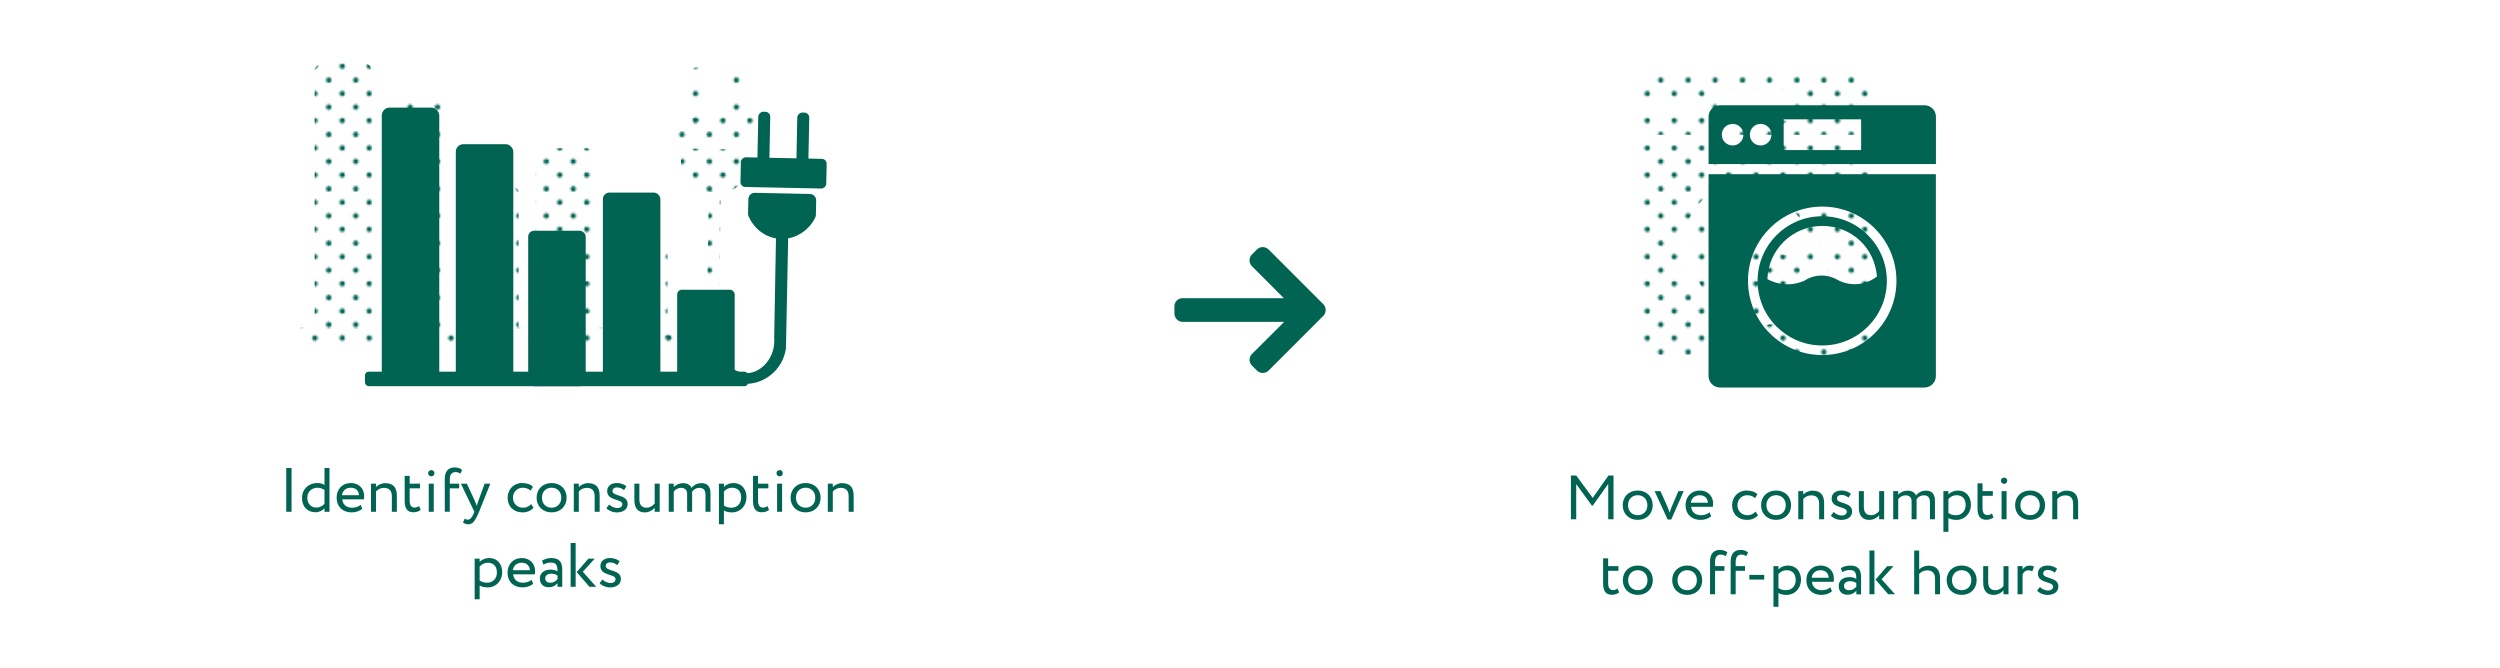 <?xml version="1.0" encoding="UTF-8"?>
<svg xmlns="http://www.w3.org/2000/svg" xmlns:xlink="http://www.w3.org/1999/xlink" viewBox="0 0 1000 267">
  <defs>
    <style>
      .cls-1 {
        fill: none;
      }

      .cls-2 {
        fill: #006555;
      }

      .cls-3 {
        fill: url(#Green);
      }

      .cls-4 {
        fill: #016352;
      }
    </style>
    <pattern id="Green" x="0" y="0" width="28.8" height="28.8" patternTransform="translate(-1719.94 -7561.38) scale(.75)" patternUnits="userSpaceOnUse" viewBox="0 0 28.8 28.8">
      <g>
        <rect class="cls-1" width="28.8" height="28.8"/>
        <g>
          <path class="cls-2" d="M25.2,26.64c.8,0,1.44-.64,1.44-1.44s-.64-1.44-1.44-1.44-1.44.64-1.44,1.44.64,1.44,1.44,1.44Z"/>
          <path class="cls-2" d="M10.8,26.64c.8,0,1.44-.64,1.44-1.44s-.65-1.44-1.44-1.44-1.44.64-1.44,1.44.64,1.44,1.44,1.44Z"/>
          <path class="cls-2" d="M25.2,12.24c.8,0,1.44-.65,1.44-1.44s-.64-1.44-1.44-1.44-1.44.64-1.44,1.44.64,1.44,1.44,1.44Z"/>
          <path class="cls-2" d="M10.8,12.24c.8,0,1.44-.65,1.44-1.44s-.65-1.44-1.44-1.44-1.44.64-1.44,1.44.64,1.44,1.44,1.44Z"/>
          <path class="cls-2" d="M3.6,19.44c.79,0,1.44-.64,1.44-1.44s-.65-1.44-1.44-1.44-1.44.64-1.44,1.44.64,1.44,1.44,1.44Z"/>
          <path class="cls-2" d="M18,19.44c.79,0,1.44-.64,1.44-1.44s-.65-1.44-1.44-1.44-1.44.64-1.44,1.44.64,1.44,1.44,1.44Z"/>
          <path class="cls-2" d="M3.6,5.04c.79,0,1.44-.64,1.44-1.44s-.65-1.44-1.44-1.44-1.44.64-1.44,1.44.64,1.44,1.44,1.44Z"/>
          <path class="cls-2" d="M18,5.04c.79,0,1.44-.64,1.44-1.44s-.65-1.44-1.44-1.44-1.44.64-1.44,1.44.64,1.44,1.44,1.44Z"/>
        </g>
      </g>
    </pattern>
  </defs>
  <g id="text">
    <g>
      <path class="cls-4" d="M114.5,187.21h2.12v17.5h-2.12v-17.5Z"/>
      <path class="cls-4" d="M129.79,203.29c-.83.9-2.05,1.62-3.57,1.62-3.3,0-5.42-2.27-5.42-5.75s2.6-5.95,6.15-5.95c1.2,0,2.08.25,2.85.8v-6.8h2v17.5h-2v-1.42ZM129.79,201.54v-5.57c-.95-.6-1.85-.88-2.77-.88-2.22,0-4.1,1.55-4.1,4.02s1.57,3.92,3.67,3.92c1.3,0,2.5-.72,3.2-1.5Z"/>
      <path class="cls-4" d="M144.89,203.49c-1.1,1-2.72,1.47-4.22,1.47-3.65,0-6.02-2.32-6.02-5.87,0-3.27,2.1-5.87,5.8-5.87,2.9,0,5.22,2.05,5.22,5.15,0,.55-.05,1-.12,1.35h-8.65c.17,2.12,1.72,3.37,3.92,3.37,1.45,0,2.72-.5,3.45-1.17l.62,1.58ZM136.77,198.09h6.82c-.1-1.85-1.3-3-3.25-3-2.05,0-3.35,1.28-3.57,3Z"/>
      <path class="cls-4" d="M148.4,193.46h2v1.37c.77-.85,2.2-1.57,3.67-1.57,2.92,0,4.67,1.42,4.67,4.95v6.5h-2v-6.12c0-2.35-1.08-3.45-3.17-3.45-1.27,0-2.45.62-3.17,1.45v8.12h-2v-11.25Z"/>
      <path class="cls-4" d="M161.87,190.34h2v3.12h4.12v1.87h-4.12v4.9c0,1.77.57,2.8,2,2.8.77,0,1.38-.32,1.77-.62l.62,1.55c-.6.5-1.62.95-2.87.95-2.52,0-3.52-1.6-3.52-4.47v-10.1Z"/>
      <path class="cls-4" d="M172.55,188.04c.62,0,1.22.47,1.22,1.2,0,.83-.6,1.3-1.22,1.3-.7,0-1.3-.47-1.3-1.3,0-.72.6-1.2,1.3-1.2ZM171.5,193.46h2v11.25h-2v-11.25Z"/>
      <path class="cls-4" d="M177.9,191.64c0-3.12,1.45-4.67,3.95-4.67,1.35,0,2.42.45,3,1l-.7,1.52c-.47-.4-1.12-.65-1.97-.65-1.42,0-2.27.92-2.27,3.02v1.6h3.75v1.87h-3.75v9.37h-2v-13.07Z"/>
      <path class="cls-4" d="M191.62,204.71c-1.65,4.02-2.7,5-4.3,5-.85,0-1.52-.3-2.12-.7l.65-1.52c.38.17.8.38,1.25.38.95,0,1.65-.75,2.4-2.55l.25-.6-5.4-11.25h2.4l3.3,7.15c.25.57.45,1.12.67,1.7.15-.55.33-1.12.53-1.72l2.6-7.12h2.27l-4.5,11.25Z"/>
      <path class="cls-4" d="M213.39,203.08c-.95,1.23-2.6,1.88-4.32,1.88-3.57,0-6.02-2.32-6.02-5.87,0-3.27,2.4-5.87,5.7-5.87,1.8,0,3.37.42,4.42,1.47l-.92,1.57c-.95-.87-2.05-1.17-3.22-1.17-2.02,0-3.85,1.62-3.85,4s1.82,4,4.05,4c1.35,0,2.47-.6,3.22-1.45l.95,1.45Z"/>
      <path class="cls-4" d="M220.64,193.21c3.6,0,6,2.5,6,5.87s-2.4,5.87-6,5.87-6-2.5-6-5.87,2.4-5.87,6-5.87ZM220.64,203.08c2.25,0,3.87-1.6,3.87-4s-1.62-4-3.87-4-3.87,1.62-3.87,4,1.62,4,3.87,4Z"/>
      <path class="cls-4" d="M229.52,193.46h2v1.37c.77-.85,2.2-1.57,3.67-1.57,2.92,0,4.67,1.42,4.67,4.95v6.5h-2v-6.12c0-2.35-1.07-3.45-3.17-3.45-1.27,0-2.45.62-3.17,1.45v8.12h-2v-11.25Z"/>
      <path class="cls-4" d="M242.87,196.39c0-1.97,1.6-3.17,3.82-3.17,1.85,0,3.2.67,3.87,1.32l-.95,1.53c-.67-.6-1.65-1.1-2.82-1.1s-1.8.65-1.8,1.4c0,2.37,6.07,1.25,6.07,5.2,0,2.38-2.1,3.4-4.35,3.4-1.82,0-3.62-.95-4.15-1.75l1.12-1.42c.65.75,2.12,1.42,3.25,1.42,1.05,0,2-.52,2-1.55,0-2.27-6.07-1.15-6.07-5.27Z"/>
      <path class="cls-4" d="M263.87,204.71h-2v-1.6c-.78.95-2.2,1.85-3.97,1.85-2.5,0-4.15-1.5-4.15-4.8v-6.7h2v6.25c0,2.12.85,3.37,2.9,3.37,1.3,0,2.52-.77,3.22-1.67v-7.95h2v11.25Z"/>
      <path class="cls-4" d="M284.19,204.71h-2v-6.82c0-1.85-.8-2.75-2.42-2.75-1.35,0-2.42.7-2.95,1.62.03.2.03.55.03.8v7.15h-2v-7.25c0-1.38-.83-2.32-2.4-2.32-1.3,0-2.38.7-2.95,1.52v8.05h-2v-11.25h2v1.42c.82-.98,2.27-1.62,3.72-1.62,1.75,0,2.97.77,3.4,1.95.8-1.15,2.25-1.95,3.95-1.95,2.07,0,3.62,1,3.62,4.07v7.37Z"/>
      <path class="cls-4" d="M287.57,193.46h2v1.32c.77-.9,2.27-1.57,3.82-1.57,3.2,0,5.2,2.37,5.2,5.7s-2.32,6.05-5.85,6.05c-1.2,0-2.37-.25-3.17-.77v5.52h-2v-16.25ZM289.57,196.64v5.57c1,.67,1.92.87,3,.87,2.4,0,3.9-1.72,3.9-4.1s-1.32-3.9-3.65-3.9c-1.33,0-2.55.67-3.25,1.55Z"/>
      <path class="cls-4" d="M301.22,190.34h2v3.12h4.12v1.87h-4.12v4.9c0,1.77.58,2.8,2,2.8.77,0,1.37-.32,1.77-.62l.62,1.55c-.6.5-1.62.95-2.88.95-2.52,0-3.52-1.6-3.52-4.47v-10.1Z"/>
      <path class="cls-4" d="M311.89,188.04c.62,0,1.22.47,1.22,1.2,0,.83-.6,1.3-1.22,1.3-.7,0-1.3-.47-1.3-1.3,0-.72.6-1.2,1.3-1.2ZM310.84,193.46h2v11.25h-2v-11.25Z"/>
      <path class="cls-4" d="M322.24,193.21c3.6,0,6,2.5,6,5.87s-2.4,5.87-6,5.87-6-2.5-6-5.87,2.4-5.87,6-5.87ZM322.24,203.08c2.25,0,3.87-1.6,3.87-4s-1.62-4-3.87-4-3.87,1.62-3.87,4,1.62,4,3.87,4Z"/>
      <path class="cls-4" d="M331.12,193.46h2v1.37c.77-.85,2.2-1.57,3.67-1.57,2.92,0,4.67,1.42,4.67,4.95v6.5h-2v-6.12c0-2.35-1.08-3.45-3.17-3.45-1.27,0-2.45.62-3.17,1.45v8.12h-2v-11.25Z"/>
      <path class="cls-4" d="M189.86,223.46h2v1.32c.77-.9,2.27-1.57,3.82-1.57,3.2,0,5.2,2.37,5.2,5.7s-2.32,6.05-5.85,6.05c-1.2,0-2.37-.25-3.17-.77v5.52h-2v-16.25ZM191.86,226.64v5.57c1,.67,1.92.87,3,.87,2.4,0,3.9-1.72,3.9-4.1s-1.33-3.9-3.65-3.9c-1.32,0-2.55.67-3.25,1.55Z"/>
      <path class="cls-4" d="M213.26,233.49c-1.1,1-2.72,1.47-4.22,1.47-3.65,0-6.02-2.32-6.02-5.87,0-3.27,2.1-5.87,5.8-5.87,2.9,0,5.22,2.05,5.22,5.15,0,.55-.05,1-.12,1.35h-8.65c.17,2.12,1.72,3.37,3.92,3.37,1.45,0,2.72-.5,3.45-1.17l.62,1.58ZM205.13,228.09h6.82c-.1-1.85-1.3-3-3.25-3-2.05,0-3.35,1.28-3.57,3Z"/>
      <path class="cls-4" d="M216.83,224.24c1-.62,2.35-1.02,3.75-1.02,3.2,0,4.32,1.67,4.32,4.6v6.9h-1.9v-1.45c-.67.85-1.75,1.62-3.6,1.62-2.05,0-3.45-1.3-3.45-3.47,0-2.3,1.82-3.57,4.25-3.57.88,0,2.05.17,2.8.72,0-2.1-.32-3.55-2.55-3.55-1.38,0-2.2.35-3.1.82l-.52-1.6ZM223.01,231.64v-1.42c-.7-.5-1.55-.75-2.52-.75-1.2,0-2.4.55-2.4,1.85,0,1.08.73,1.77,2.03,1.77,1.47,0,2.32-.77,2.9-1.45Z"/>
      <path class="cls-4" d="M228.26,217.21h2v17.5h-2v-17.5ZM233.11,228.69l5.37,6.02h-2.72l-5.07-5.87,4.65-5.37h2.55l-4.77,5.22Z"/>
      <path class="cls-4" d="M240.16,226.39c0-1.97,1.6-3.17,3.82-3.17,1.85,0,3.2.67,3.87,1.32l-.95,1.53c-.67-.6-1.65-1.1-2.82-1.1s-1.8.65-1.8,1.4c0,2.37,6.07,1.25,6.07,5.2,0,2.38-2.1,3.4-4.35,3.4-1.83,0-3.62-.95-4.15-1.75l1.12-1.42c.65.75,2.12,1.42,3.25,1.42,1.05,0,2-.52,2-1.55,0-2.27-6.07-1.15-6.07-5.27Z"/>
    </g>
    <g>
      <path class="cls-4" d="M628.36,190.21h2.15l6.57,8.97,6.3-8.97h2.03v17.5h-2.12v-14.15l-6.2,8.7h-.33l-6.27-8.62v14.07h-2.12v-17.5Z"/>
      <path class="cls-4" d="M655.08,196.21c3.6,0,6,2.5,6,5.87s-2.4,5.87-6,5.87-6-2.5-6-5.87,2.4-5.87,6-5.87ZM655.08,206.08c2.25,0,3.87-1.6,3.87-4s-1.62-4-3.87-4-3.87,1.62-3.87,4,1.62,4,3.87,4Z"/>
      <path class="cls-4" d="M668.51,207.81h-1.45l-5.22-11.35h2.35l2.72,6.07c.33.72.67,1.67.95,2.5.25-.82.6-1.8.92-2.55l2.57-6.02h2.12l-4.97,11.35Z"/>
      <path class="cls-4" d="M684.46,206.49c-1.1,1-2.72,1.47-4.22,1.47-3.65,0-6.02-2.32-6.02-5.87,0-3.27,2.1-5.87,5.8-5.87,2.9,0,5.22,2.05,5.22,5.15,0,.55-.05,1-.12,1.35h-8.65c.17,2.12,1.72,3.37,3.92,3.37,1.45,0,2.72-.5,3.45-1.17l.62,1.58ZM676.33,201.09h6.82c-.1-1.85-1.3-3-3.25-3-2.05,0-3.35,1.28-3.57,3Z"/>
      <path class="cls-4" d="M703.18,206.08c-.95,1.23-2.6,1.88-4.32,1.88-3.57,0-6.02-2.32-6.02-5.87,0-3.27,2.4-5.87,5.7-5.87,1.8,0,3.37.42,4.42,1.47l-.92,1.57c-.95-.87-2.05-1.17-3.22-1.17-2.02,0-3.85,1.62-3.85,4s1.82,4,4.05,4c1.35,0,2.47-.6,3.22-1.45l.95,1.45Z"/>
      <path class="cls-4" d="M710.43,196.21c3.6,0,6,2.5,6,5.87s-2.4,5.87-6,5.87-6-2.5-6-5.87,2.4-5.87,6-5.87ZM710.43,206.08c2.25,0,3.87-1.6,3.87-4s-1.62-4-3.87-4-3.87,1.62-3.87,4,1.62,4,3.87,4Z"/>
      <path class="cls-4" d="M719.31,196.46h2v1.37c.77-.85,2.2-1.57,3.67-1.57,2.92,0,4.67,1.42,4.67,4.95v6.5h-2v-6.12c0-2.35-1.07-3.45-3.17-3.45-1.27,0-2.45.62-3.17,1.45v8.12h-2v-11.25Z"/>
      <path class="cls-4" d="M732.66,199.39c0-1.97,1.6-3.17,3.82-3.17,1.85,0,3.2.67,3.87,1.32l-.95,1.53c-.67-.6-1.65-1.1-2.82-1.1s-1.8.65-1.8,1.4c0,2.37,6.07,1.25,6.07,5.2,0,2.38-2.1,3.4-4.35,3.4-1.82,0-3.62-.95-4.15-1.75l1.12-1.42c.65.75,2.12,1.42,3.25,1.42,1.05,0,2-.52,2-1.55,0-2.27-6.07-1.15-6.07-5.27Z"/>
      <path class="cls-4" d="M753.66,207.71h-2v-1.6c-.78.95-2.2,1.85-3.97,1.85-2.5,0-4.15-1.5-4.15-4.8v-6.7h2v6.25c0,2.12.85,3.37,2.9,3.37,1.3,0,2.52-.77,3.22-1.67v-7.95h2v11.25Z"/>
      <path class="cls-4" d="M773.98,207.71h-2v-6.82c0-1.85-.8-2.75-2.42-2.75-1.35,0-2.42.7-2.95,1.62.03.2.03.55.03.8v7.15h-2v-7.25c0-1.38-.82-2.32-2.4-2.32-1.3,0-2.37.7-2.95,1.52v8.05h-2v-11.25h2v1.42c.83-.98,2.27-1.62,3.72-1.62,1.75,0,2.97.77,3.4,1.95.8-1.15,2.25-1.95,3.95-1.95,2.08,0,3.62,1,3.62,4.07v7.37Z"/>
      <path class="cls-4" d="M777.36,196.46h2v1.32c.78-.9,2.27-1.57,3.82-1.57,3.2,0,5.2,2.37,5.2,5.7s-2.33,6.05-5.85,6.05c-1.2,0-2.38-.25-3.17-.77v5.52h-2v-16.25ZM779.36,199.64v5.57c1,.67,1.92.87,3,.87,2.4,0,3.9-1.72,3.9-4.1s-1.32-3.9-3.65-3.9c-1.32,0-2.55.67-3.25,1.55Z"/>
      <path class="cls-4" d="M791.01,193.34h2v3.12h4.12v1.87h-4.12v4.9c0,1.77.58,2.8,2,2.8.77,0,1.37-.32,1.77-.62l.62,1.55c-.6.5-1.62.95-2.87.95-2.52,0-3.52-1.6-3.52-4.47v-10.1Z"/>
      <path class="cls-4" d="M801.68,191.04c.62,0,1.22.47,1.22,1.2,0,.83-.6,1.3-1.22,1.3-.7,0-1.3-.47-1.3-1.3,0-.72.6-1.2,1.3-1.2ZM800.63,196.46h2v11.25h-2v-11.25Z"/>
      <path class="cls-4" d="M812.03,196.21c3.6,0,6,2.5,6,5.87s-2.4,5.87-6,5.87-6-2.5-6-5.87,2.4-5.87,6-5.87ZM812.03,206.08c2.25,0,3.87-1.6,3.87-4s-1.62-4-3.87-4-3.87,1.62-3.87,4,1.62,4,3.87,4Z"/>
      <path class="cls-4" d="M820.91,196.46h2v1.37c.78-.85,2.2-1.57,3.67-1.57,2.92,0,4.67,1.42,4.67,4.95v6.5h-2v-6.12c0-2.35-1.07-3.45-3.17-3.45-1.28,0-2.45.62-3.17,1.45v8.12h-2v-11.25Z"/>
      <path class="cls-4" d="M641.26,223.34h2v3.12h4.12v1.87h-4.12v4.9c0,1.77.58,2.8,2,2.8.77,0,1.37-.32,1.77-.62l.62,1.55c-.6.5-1.62.95-2.88.95-2.52,0-3.52-1.6-3.52-4.47v-10.1Z"/>
      <path class="cls-4" d="M655.13,226.21c3.6,0,6,2.5,6,5.87s-2.4,5.87-6,5.87-6-2.5-6-5.87,2.4-5.87,6-5.87ZM655.13,236.08c2.25,0,3.87-1.6,3.87-4s-1.62-4-3.87-4-3.87,1.62-3.87,4,1.62,4,3.87,4Z"/>
      <path class="cls-4" d="M674.88,226.21c3.6,0,6,2.5,6,5.87s-2.4,5.87-6,5.87-6-2.5-6-5.87,2.4-5.87,6-5.87ZM674.88,236.08c2.25,0,3.87-1.6,3.87-4s-1.62-4-3.87-4-3.87,1.62-3.87,4,1.62,4,3.87,4Z"/>
      <path class="cls-4" d="M684.01,224.64c0-3.12,1.45-4.67,3.95-4.67,1.35,0,2.42.45,3,1l-.7,1.52c-.47-.4-1.12-.65-1.97-.65-1.42,0-2.27.92-2.27,3.02v1.6h3.75v1.87h-3.75v9.37h-2v-13.07Z"/>
      <path class="cls-4" d="M692.26,224.64c0-3.12,1.45-4.67,3.95-4.67,1.35,0,2.42.45,3,1l-.7,1.52c-.47-.4-1.12-.65-1.97-.65-1.42,0-2.27.92-2.27,3.02v1.6h3.75v1.87h-3.75v9.37h-2v-13.07Z"/>
      <path class="cls-4" d="M699.73,229.96h5.97v1.87h-5.97v-1.87Z"/>
      <path class="cls-4" d="M709.38,226.46h2v1.32c.77-.9,2.27-1.57,3.82-1.57,3.2,0,5.2,2.37,5.2,5.7s-2.32,6.05-5.85,6.05c-1.2,0-2.37-.25-3.17-.77v5.52h-2v-16.25ZM711.38,229.64v5.57c1,.67,1.92.87,3,.87,2.4,0,3.9-1.72,3.9-4.1s-1.32-3.9-3.65-3.9c-1.33,0-2.55.67-3.25,1.55Z"/>
      <path class="cls-4" d="M732.78,236.49c-1.1,1-2.72,1.47-4.22,1.47-3.65,0-6.02-2.32-6.02-5.87,0-3.27,2.1-5.87,5.8-5.87,2.9,0,5.22,2.05,5.22,5.15,0,.55-.05,1-.12,1.35h-8.65c.17,2.12,1.72,3.37,3.92,3.37,1.45,0,2.72-.5,3.45-1.17l.62,1.58ZM724.66,231.09h6.82c-.1-1.85-1.3-3-3.25-3-2.05,0-3.35,1.28-3.57,3Z"/>
      <path class="cls-4" d="M736.36,227.24c1-.62,2.35-1.02,3.75-1.02,3.2,0,4.32,1.67,4.32,4.6v6.9h-1.9v-1.45c-.67.85-1.75,1.62-3.6,1.62-2.05,0-3.45-1.3-3.45-3.47,0-2.3,1.82-3.57,4.25-3.57.88,0,2.05.17,2.8.72,0-2.1-.33-3.55-2.55-3.55-1.37,0-2.2.35-3.1.82l-.53-1.6ZM742.53,234.64v-1.42c-.7-.5-1.55-.75-2.52-.75-1.2,0-2.4.55-2.4,1.85,0,1.08.72,1.77,2.02,1.77,1.47,0,2.33-.77,2.9-1.45Z"/>
      <path class="cls-4" d="M747.78,220.21h2v17.5h-2v-17.5ZM752.63,231.69l5.37,6.02h-2.72l-5.07-5.87,4.65-5.37h2.55l-4.77,5.22Z"/>
      <path class="cls-4" d="M765.68,220.21h2v7.55c.83-.85,2.25-1.5,3.67-1.5,2.92,0,4.67,1.47,4.67,5v6.45h-2v-6.17c0-2.25-1.07-3.4-3.15-3.4-1.25,0-2.5.62-3.2,1.42v8.15h-2v-17.5Z"/>
      <path class="cls-4" d="M784.66,226.21c3.6,0,6,2.5,6,5.87s-2.4,5.87-6,5.87-6-2.5-6-5.87,2.4-5.87,6-5.87ZM784.66,236.08c2.25,0,3.87-1.6,3.87-4s-1.62-4-3.87-4-3.87,1.62-3.87,4,1.62,4,3.87,4Z"/>
      <path class="cls-4" d="M803.4,237.71h-2v-1.6c-.78.95-2.2,1.85-3.97,1.85-2.5,0-4.15-1.5-4.15-4.8v-6.7h2v6.25c0,2.12.85,3.37,2.9,3.37,1.3,0,2.52-.77,3.22-1.67v-7.95h2v11.25Z"/>
      <path class="cls-4" d="M807.03,226.46h2v1.32c.58-.85,1.4-1.52,2.82-1.52.92,0,1.38.15,1.75.42l-.7,1.88c-.55-.33-.85-.42-1.52-.42-1.3,0-1.92.77-2.35,1.6v7.97h-2v-11.25Z"/>
      <path class="cls-4" d="M815.16,229.39c0-1.97,1.6-3.17,3.82-3.17,1.85,0,3.2.67,3.87,1.32l-.95,1.53c-.67-.6-1.65-1.1-2.82-1.1s-1.8.65-1.8,1.4c0,2.37,6.07,1.25,6.07,5.2,0,2.38-2.1,3.4-4.35,3.4-1.82,0-3.62-.95-4.15-1.75l1.12-1.42c.65.75,2.12,1.42,3.25,1.42,1.05,0,2-.52,2-1.55,0-2.27-6.07-1.15-6.07-5.27Z"/>
    </g>
  </g>
  <g id="icons_dots">
    <g>
      <path class="cls-3" d="M743.25,30.39h-81.79c-2.53,0-4.57,2.05-4.57,4.57v18.94h90.94v-18.94c0-2.53-2.05-4.57-4.57-4.57ZM666.5,46.47c-2.39,0-4.32-1.93-4.32-4.32s1.93-4.32,4.32-4.32,4.32,1.93,4.32,4.32-1.93,4.32-4.32,4.32ZM677.71,46.47c-2.39,0-4.32-1.93-4.32-4.32s1.93-4.32,4.32-4.32,4.32,1.93,4.32,4.32-1.93,4.32-4.32,4.32ZM717.93,48.3h-30.99v-12.3h30.99v12.3Z"/>
      <path class="cls-3" d="M656.88,57.95v80.76c0,2.53,2.05,4.57,4.57,4.57h81.79c2.53,0,4.57-2.05,4.57-4.57V57.95h-90.94ZM702.35,130.3c-16.39,0-29.69-13.29-29.69-29.69s13.29-29.69,29.69-29.69,29.69,13.29,29.69,29.69-13.29,29.69-29.69,29.69Z"/>
      <path class="cls-3" d="M702.35,74.77c-14.28,0-25.85,11.57-25.85,25.85s11.57,25.85,25.85,25.85,25.85-11.57,25.85-25.85-11.57-25.85-25.85-25.85ZM717.65,101.79c-4.41.72-7.8-.83-8.93-1.4-1.01-.62-3.15-1.74-6.07-1.87-3.81-.16-6.56,1.46-7.53,2.1-1.39.6-4.23,1.61-7.88,1.34-2.95-.21-5.27-1.17-6.82-2.02.36-11.81,10.04-21.28,21.94-21.28s21.01,8.92,21.88,20.24c-1.32,1.02-3.54,2.38-6.58,2.88Z"/>
    </g>
    <g>
      <g>
        <rect class="cls-3" x="125.85" y="25.31" width="23" height="108.9" rx="3.17" ry="3.17"/>
        <rect class="cls-3" x="155.47" y="39.96" width="23" height="95.67" rx="2.97" ry="2.97"/>
        <rect class="cls-3" x="184.43" y="74.57" width="23" height="62.18" rx="2.39" ry="2.39"/>
        <rect class="cls-3" x="214.29" y="59.3" width="23" height="74.9" rx="2.63" ry="2.63"/>
        <rect class="cls-3" x="244.01" y="98.18" width="23" height="37.45" rx="1.86" ry="1.86"/>
        <rect class="cls-3" x="119.14" y="130.95" width="153.27" height="5.8" rx="1.48" ry="1.48"/>
      </g>
      <path class="cls-3" d="M280.88,46.4l.35-17.39c.02-1.09-.85-2-1.94-2.02l-.83-.02c-1.09-.02-2,.85-2.02,1.94l-.35,17.39c-.02,1.09.85,2,1.94,2.02l.83.02c1.09.02,2-.85,2.02-1.94Z"/>
      <path class="cls-3" d="M296.49,46.71l.35-17.39c.02-1.09-.85-2-1.94-2.02l-.83-.02c-1.09-.02-2,.85-2.02,1.94l-.35,17.39c-.02,1.09.85,2,1.94,2.02l.83.02c1.09.02,2-.85,2.02-1.94Z"/>
      <path class="cls-3" d="M255.51,120.86c0,.09,0,.19.01.28.85,7.92,7.23,14.08,14.85,14.63,8.21.59,15.84-5.47,17.13-13.98.01-.09.02-.19.02-.28l.88-43.34c.02-1.11-.86-2.02-1.96-2.05l-.87-.02c-1.11-.02-2.03.86-2.05,1.97l-.7,39.1c0,.06,0,.12,0,.17.64,7.7-4.89,13.81-10.48,14.17-6.13.4-12.95-6.08-12.08-14.65,0-.04,0-.08,0-.13"/>
      <path class="cls-3" d="M259.04,104.15s.03-.02.04-.03"/>
      <path class="cls-3" d="M275.1,59.41l21.99.45c1.42.03,2.55,1.2,2.52,2.62l-.12,5.76c0,.36-.08.72-.24,1.04-2.83,5.81-8.92,9.21-15.02,8.47-5.14-.63-9.59-4.1-11.68-9.03-.14-.32-.19-.67-.19-1.02l.12-5.78c.03-1.42,1.2-2.55,2.62-2.52Z"/>
      <path class="cls-3" d="M303.8,47.79l-.16,8c-.02,1.07-.91,1.92-1.98,1.9l-30.44-.62c-1.07-.02-1.92-.91-1.9-1.98l.16-8c.02-1.07.91-1.92,1.98-1.9l30.44.62c1.07.02,1.92.91,1.9,1.98Z"/>
    </g>
  </g>
  <g id="icon_solid">
    <path class="cls-4" d="M529.29,121.65l-21.85-21.85c-.62-.62-1.46-.97-2.34-.97s-1.72.34-2.34.97l-1.98,1.98c-.62.62-.97,1.45-.97,2.34s.34,1.75.97,2.37l12.75,12.78h-40.5c-1.83,0-3.27,1.43-3.27,3.26v2.81c0,1.83,1.44,3.4,3.27,3.4h40.65l-12.89,12.85c-.62.62-.97,1.43-.97,2.32s.34,1.71.97,2.33l1.98,1.98c.62.62,1.45.96,2.34.96s1.72-.34,2.34-.97l21.85-21.85c.63-.63.97-1.46.97-2.35,0-.89-.34-1.73-.97-2.35Z"/>
    <g>
      <g>
        <rect class="cls-4" x="152.71" y="43.03" width="23" height="108.9" rx="3.17" ry="3.17"/>
        <rect class="cls-4" x="182.32" y="57.69" width="23" height="95.67" rx="2.97" ry="2.97"/>
        <rect class="cls-4" x="211.28" y="92.29" width="23" height="62.18" rx="2.39" ry="2.39"/>
        <rect class="cls-4" x="241.15" y="77.03" width="23" height="74.9" rx="2.63" ry="2.63"/>
        <rect class="cls-4" x="270.87" y="115.9" width="23" height="37.45" rx="1.86" ry="1.86"/>
        <rect class="cls-4" x="145.99" y="148.67" width="153.27" height="5.8" rx="1.48" ry="1.48"/>
      </g>
      <rect class="cls-4" x="294.84" y="52.99" width="21.35" height="4.79" rx="1.98" ry="1.98" transform="translate(243.92 359.7) rotate(-88.83)"/>
      <rect class="cls-4" x="310.45" y="53.3" width="21.35" height="4.79" rx="1.98" ry="1.98" transform="translate(258.89 375.62) rotate(-88.83)"/>
      <path class="cls-4" d="M282.37,138.59c0,.09,0,.19.01.28.85,7.92,7.23,14.08,14.85,14.63,8.21.59,15.84-5.47,17.13-13.98.01-.09.02-.19.02-.28l.88-43.34c.02-1.11-.86-2.02-1.96-2.05l-.87-.02c-1.11-.02-2.03.86-2.05,1.97l-.7,39.1c0,.06,0,.12,0,.17.64,7.7-4.89,13.81-10.48,14.17-6.13.4-12.95-6.08-12.08-14.65,0-.04,0-.08,0-.13"/>
      <path class="cls-4" d="M285.9,121.87s.03-.02.04-.03"/>
      <path class="cls-4" d="M301.96,77.13l21.99.45c1.42.03,2.55,1.2,2.52,2.62l-.12,5.76c0,.36-.08.72-.24,1.04-2.83,5.81-8.92,9.21-15.02,8.47-5.14-.63-9.59-4.1-11.68-9.03-.14-.32-.19-.67-.19-1.02l.12-5.78c.03-1.42,1.2-2.55,2.62-2.52Z"/>
      <rect class="cls-4" x="307.48" y="52" width="11.87" height="34.32" rx="1.94" ry="1.94" transform="translate(237.88 381.1) rotate(-88.83)"/>
    </g>
    <g>
      <path class="cls-4" d="M769.79,42.11h-81.79c-2.53,0-4.57,2.05-4.57,4.57v18.94h90.94v-18.94c0-2.53-2.05-4.57-4.57-4.57ZM693.04,58.19c-2.39,0-4.32-1.93-4.32-4.32s1.93-4.32,4.32-4.32,4.32,1.93,4.32,4.32-1.93,4.32-4.32,4.32ZM704.25,58.19c-2.39,0-4.32-1.93-4.32-4.32s1.93-4.32,4.32-4.32,4.32,1.93,4.32,4.32-1.93,4.32-4.32,4.32ZM744.46,60.02h-30.99v-12.3h30.99v12.3Z"/>
      <path class="cls-4" d="M683.42,69.67v80.76c0,2.53,2.05,4.57,4.57,4.57h81.79c2.53,0,4.57-2.05,4.57-4.57v-80.76h-90.94ZM728.89,142.02c-16.39,0-29.69-13.29-29.69-29.69s13.29-29.69,29.69-29.69,29.69,13.29,29.69,29.69-13.29,29.69-29.69,29.69Z"/>
      <path class="cls-4" d="M728.89,86.49c-14.28,0-25.85,11.57-25.85,25.85s11.57,25.85,25.85,25.85,25.85-11.57,25.85-25.85-11.57-25.85-25.85-25.85ZM744.19,113.5c-4.41.72-7.8-.83-8.93-1.4-1.01-.62-3.15-1.74-6.07-1.87-3.81-.16-6.56,1.46-7.53,2.1-1.39.6-4.23,1.61-7.88,1.34-2.95-.21-5.27-1.17-6.82-2.02.36-11.81,10.04-21.28,21.94-21.28s21.01,8.92,21.88,20.24c-1.32,1.02-3.54,2.38-6.58,2.88Z"/>
    </g>
  </g>
</svg>